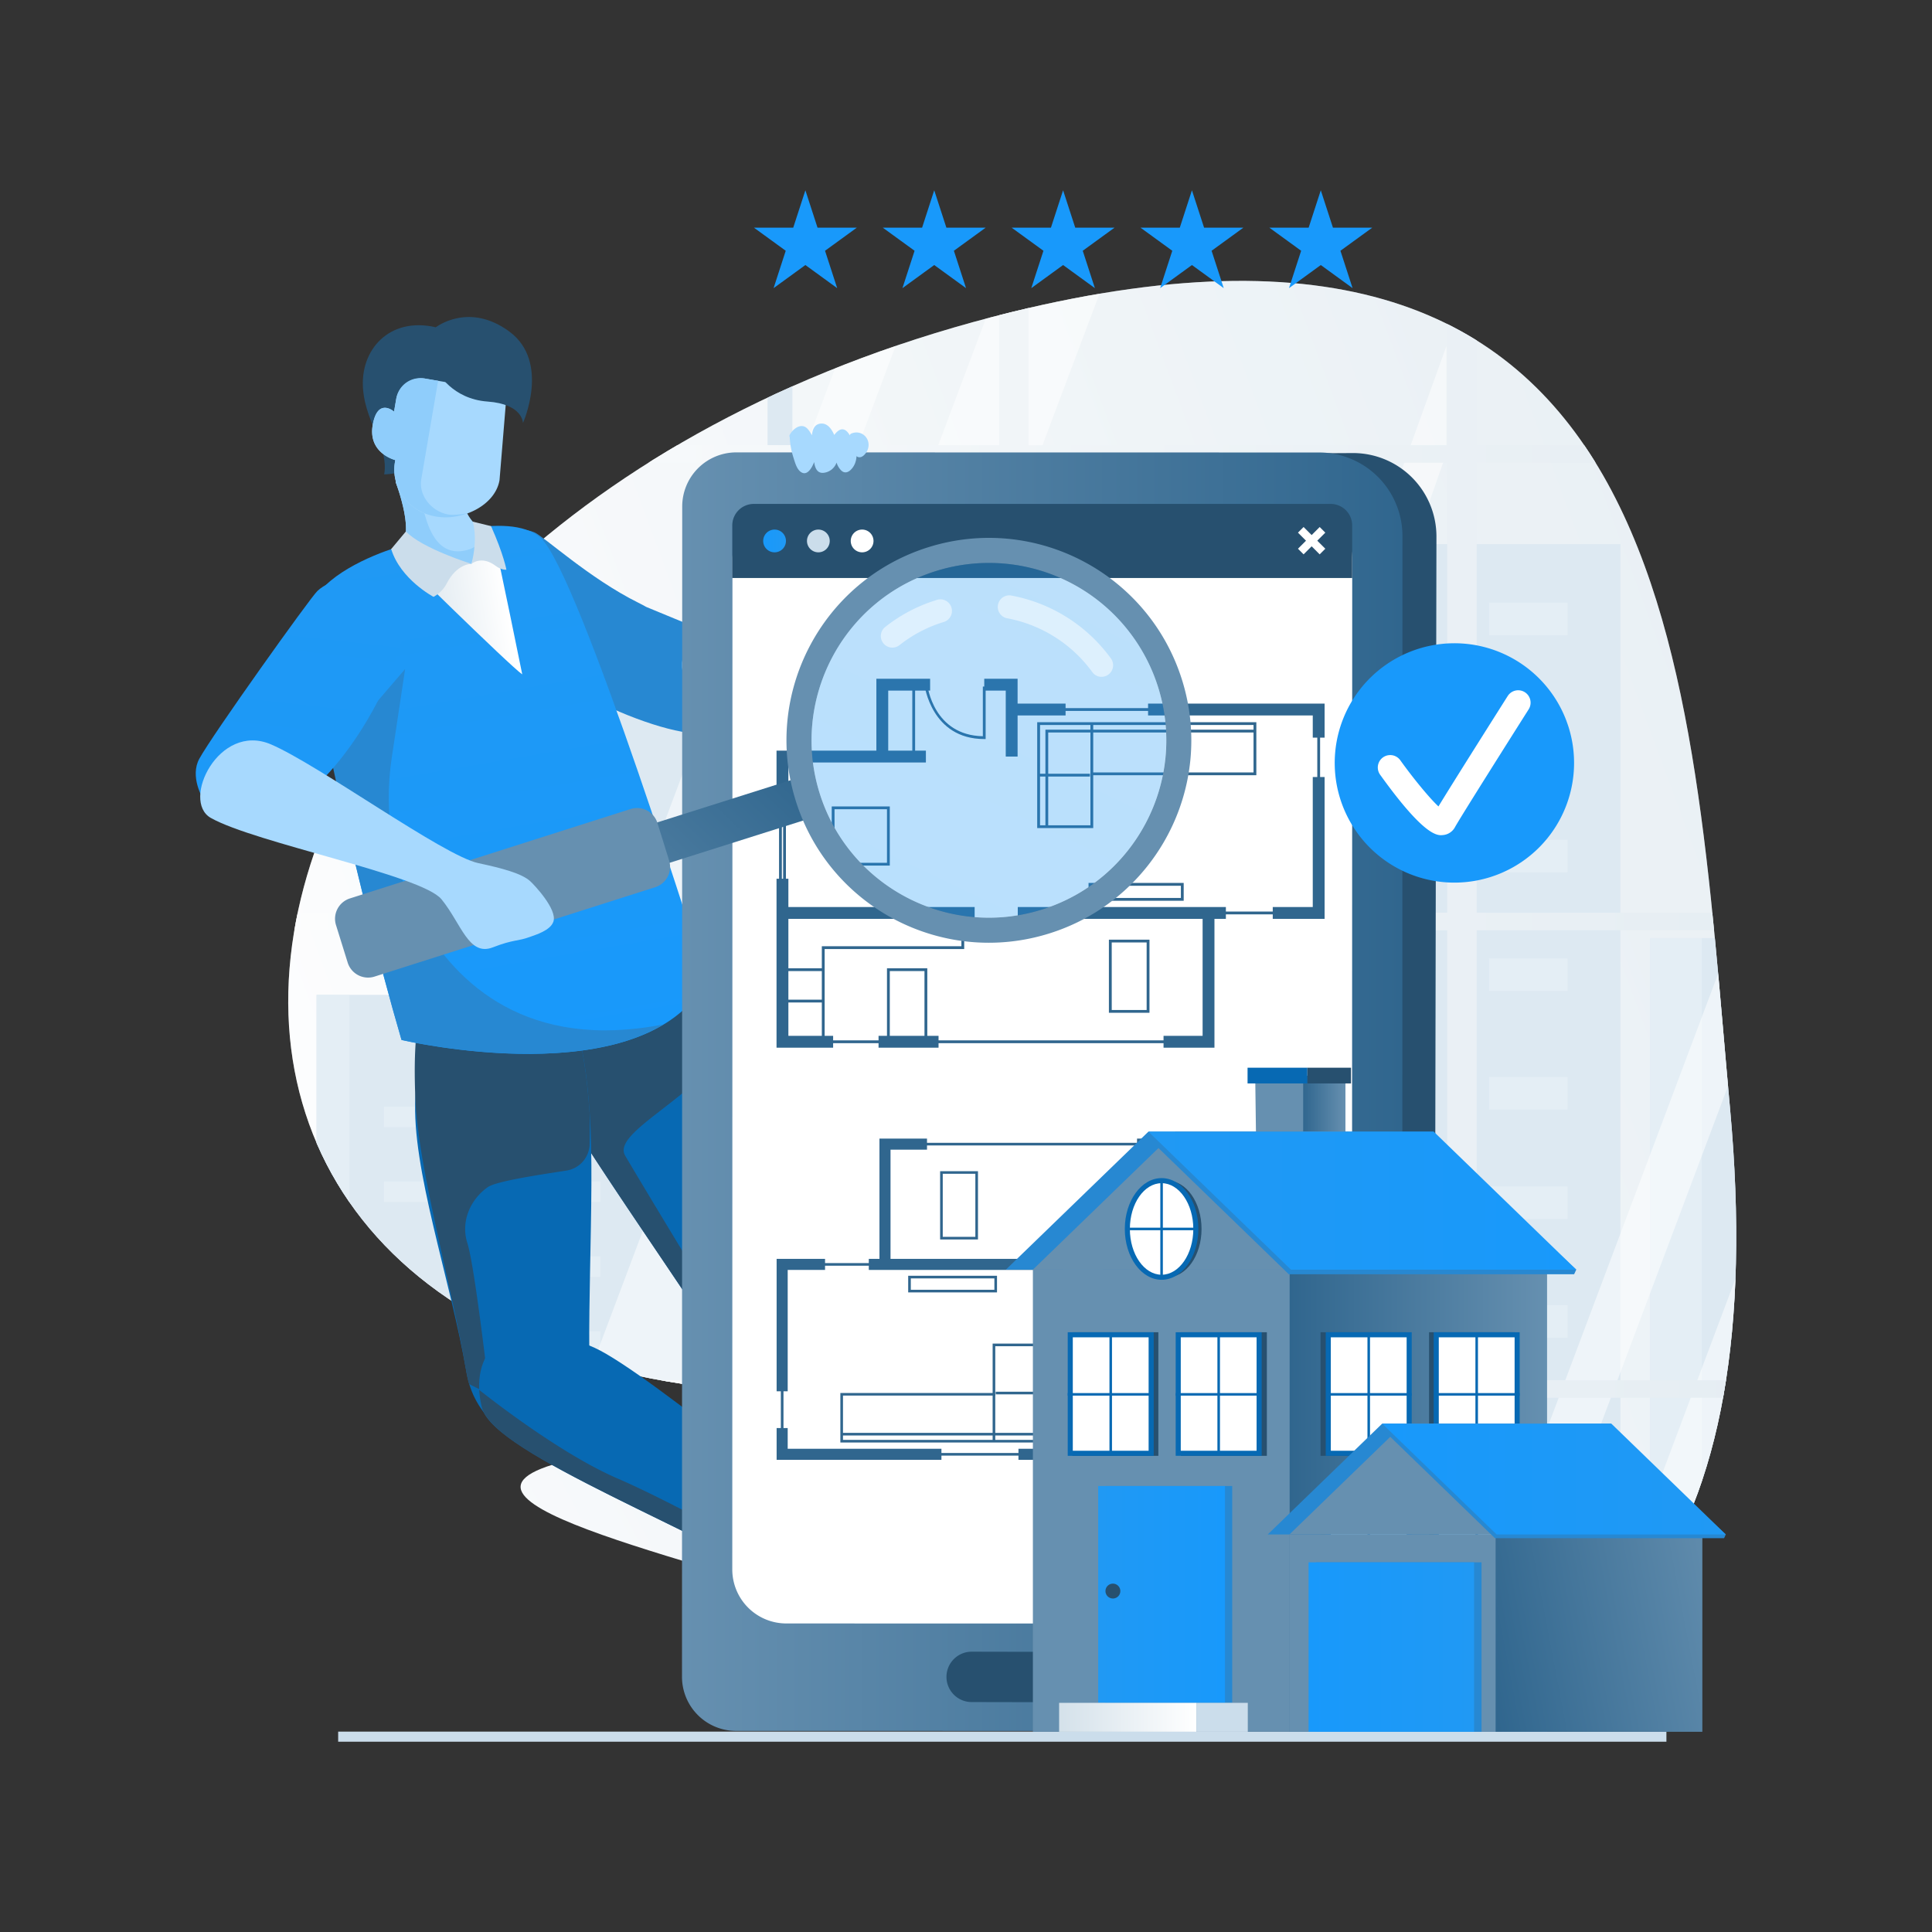 <svg xmlns="http://www.w3.org/2000/svg" xmlns:xlink="http://www.w3.org/1999/xlink" data-name="Layer 1" viewBox="0 0 2000 2000" id="0"><rect x="0" y="0" width="2000" height="2000" fill="#333333" stroke="none"/><defs><linearGradient id="a" x1="191.42" x2="2320" y1="1449.2" y2="659.87" gradientUnits="userSpaceOnUse"><stop offset="0" stop-color="#ffffff" class="stopColorffffff svgShape"></stop><stop offset="1" stop-color="#d4e1ea" class="stopColord4dbea svgShape"></stop></linearGradient><linearGradient id="d" x1="280.56" x2="2200.9" y1="1883.7" y2="861.17" xlink:href="#a"></linearGradient><linearGradient id="f" x1="106.8" x2="2970" y1="988.85" y2="988.85" xlink:href="#a"></linearGradient><linearGradient id="b" x1="525.07" x2="525.07" y1="1145.73" y2="589.99" gradientTransform="matrix(-.99 .17 .17 .99 894.25 -126.22)" gradientUnits="userSpaceOnUse"><stop offset="0" stop-color="#1899fb" class="stopColorfbad18 svgShape"></stop><stop offset="1" stop-color="#2099f4" class="stopColorf47820 svgShape"></stop></linearGradient><linearGradient id="g" x1="881.25" x2="993.12" y1="675.25" y2="675.25" gradientTransform="matrix(-.99 .17 .17 .99 1282.4 -192.56)" xlink:href="#a"></linearGradient><linearGradient id="h" x1="-640.75" x2="-287.41" y1="685.15" y2="685.15" gradientTransform="matrix(-.96 .29 .29 .96 -225.1 -25.95)" gradientUnits="userSpaceOnUse"><stop offset="0" stop-color="#0a96ff" class="stopColorffd10a svgShape"></stop><stop offset="1" stop-color="#2199f4" class="stopColorf47521 svgShape"></stop></linearGradient><linearGradient id="c" x1="495.76" x2="1241.49" y1="1130.12" y2="1130.12" gradientTransform="translate(210.27)" gradientUnits="userSpaceOnUse"><stop offset="0" stop-color="#6690b0" class="stopColor6669b0 svgShape"></stop><stop offset="1" stop-color="#30668e" class="stopColor33308e svgShape"></stop></linearGradient><linearGradient id="i" x1="579.79" x2="603.35" y1="560" y2="560" gradientTransform="translate(210.27)" xlink:href="#b"></linearGradient><linearGradient id="j" x1="-1256.92" x2="-1212.99" y1="1171.47" y2="1171.47" gradientTransform="matrix(-1 0 0 1 135.88 0)" xlink:href="#c"></linearGradient><linearGradient id="k" x1="-1132.22" x2="-1000.96" y1="1650.55" y2="1650.55" gradientTransform="matrix(-1 0 0 1 135.88 0)" xlink:href="#b"></linearGradient><linearGradient id="l" x1="-1465.64" x2="-1199.17" y1="1553.54" y2="1553.54" gradientTransform="matrix(-1 0 0 1 135.88 0)" xlink:href="#c"></linearGradient><linearGradient id="m" x1="-1495.86" x2="-1052.95" y1="1242.9" y2="1242.9" gradientTransform="matrix(-1 0 0 1 135.88 0)" xlink:href="#b"></linearGradient><linearGradient id="n" x1="-1102.69" x2="-960.5" y1="1777.76" y2="1777.76" gradientTransform="matrix(1 0 0 -1 2199.08 3555.52)" xlink:href="#a"></linearGradient><linearGradient id="o" x1="2628.07" x2="2799.4" y1="1705.03" y2="1705.03" gradientTransform="translate(-1273.43)" xlink:href="#b"></linearGradient><linearGradient id="p" x1="3085.48" x2="2809.02" y1="1660.8" y2="1713.37" gradientTransform="translate(-1273.43)" xlink:href="#c"></linearGradient><linearGradient id="q" x1="2704.27" x2="3059.97" y1="1531.12" y2="1531.12" gradientTransform="translate(-1273.43)" xlink:href="#b"></linearGradient><linearGradient id="r" x1="-105.08" x2="267.16" y1="-2284.41" y2="-2284.41" gradientTransform="scale(1 -1) rotate(46.2 -1282.813 -912.543)" xlink:href="#c"></linearGradient><linearGradient id="s" x1="-233.35" x2="133.8" y1="-2641.41" y2="-2641.41" gradientTransform="matrix(.43 -.9 -.9 -.43 -1344.22 -404.97)" xlink:href="#b"></linearGradient><linearGradient id="t" x1="197.31" x2="197.31" y1="1157.18" y2="595.41" gradientTransform="matrix(-.99 -.11 -.11 .99 590.81 -12.24)" xlink:href="#b"></linearGradient><linearGradient id="u" x1="780.48" x2="886.98" y1="247.63" y2="247.63" xlink:href="#b"></linearGradient><linearGradient id="v" x1="913.86" x2="1020.37" y1="247.63" y2="247.63" xlink:href="#b"></linearGradient><linearGradient id="w" x1="1047.25" x2="1153.76" y1="247.63" y2="247.63" xlink:href="#b"></linearGradient><linearGradient id="x" x1="1180.64" x2="1287.14" y1="247.63" y2="247.63" xlink:href="#b"></linearGradient><linearGradient id="y" x1="1314.03" x2="1420.53" y1="247.63" y2="247.63" xlink:href="#b"></linearGradient><linearGradient id="z" x1="1381.69" x2="1629.47" y1="789.77" y2="789.77" xlink:href="#b"></linearGradient><linearGradient id="B" x1="-2243.54" x2="565.63" y1="1100.24" y2="1100.24" xlink:href="#a"></linearGradient><clipPath id="e"><path fill="none" d="M306.45,953.36c-50.65,264.69,137.64,490.52,541,488.84s147.39,328.23,484.22,348.85,501.06-185.58,459.28-643.33S1741.82,153,1047.67,322.94C609.82,430.17,353.92,705.38,306.45,953.36Z"></path></clipPath><clipPath id="A"><path fill="none" d="M-568.18,877.92C-740.49,825.6-889,751.67-1057.38,546.52s-620.7-142-752.2,165.7-36.82,591.77,121,644.37,225.53,104.11,312.65,305.94c69.9,161.91,458.46,239.89,578.85,83.74,220.21-285.57,226.29-174,331.49-387S-391.19,931.64-568.18,877.92Z" data-name="SVGID"></path></clipPath></defs><rect width="1375" height="10.45" x="350.07" y="1792.57" fill="#cbddeb" class="colorcbd3eb svgShape"></rect><path fill="url(#a)" d="M306.45,953.36c-50.65,264.69,137.64,490.52,541,488.84s147.39,328.23,484.22,348.85,501.06-185.58,459.28-643.33S1741.82,153,1047.67,322.94C609.82,430.17,353.92,705.38,306.45,953.36Z"></path><path fill="url(#d)" d="M586.8,1512.22c125.05-30.4,370.87-56,449.59,60.79s.44,159.63-141.26,103.21S414.1,1554.2,586.8,1512.22Z"></path><g clip-path="url(#e)" fill="#000000" class="color000000 svgShape"><polygon fill="#cbddeb" points="701.43 702.97 701.43 646.8 794.59 646.8 794.59 378.36 820.27 378.36 820.27 646.8 920.62 646.8 920.62 702.97 974.37 702.97 974.37 1828.53 586.74 1828.53 586.74 702.97 701.43 702.97" class="colorcbd3eb svgShape"></polygon><rect width="53.75" height="1012.49" x="586.74" y="702.97" fill="#d6e5f0" transform="rotate(180 613.61 1209.215)" class="colord6dcf0 svgShape"></rect><rect width="387.63" height="857.44" x="780.56" y="971.09" fill="#cbddeb" transform="rotate(180 974.375 1399.81)" class="colorcbd3eb svgShape"></rect><rect width="53.75" height="857.44" x="780.56" y="971.09" fill="#d6e5f0" transform="rotate(180 807.43 1399.81)" class="colord6dcf0 svgShape"></rect><rect width="55.63" height="23.09" x="1058.47" y="1007.61" fill="#d6e5f0" transform="rotate(180 1086.29 1019.16)" class="colord6dcf0 svgShape"></rect><rect width="55.62" height="23.09" x="964.83" y="1007.61" fill="#d6e5f0" transform="rotate(180 992.64 1019.16)" class="colord6dcf0 svgShape"></rect><rect width="55.63" height="23.08" x="1058.47" y="1091.67" fill="#d6e5f0" transform="rotate(180 1086.29 1103.215)" class="colord6dcf0 svgShape"></rect><rect width="55.62" height="23.08" x="964.83" y="1091.67" fill="#d6e5f0" transform="rotate(180 992.64 1103.215)" class="colord6dcf0 svgShape"></rect><rect width="55.62" height="23.08" x="871.18" y="1091.67" fill="#d6e5f0" transform="rotate(180 898.99 1103.215)" class="colord6dcf0 svgShape"></rect><rect width="55.63" height="23.09" x="1058.47" y="1175.73" fill="#d6e5f0" transform="rotate(180 1086.29 1187.27)" class="colord6dcf0 svgShape"></rect><rect width="55.62" height="23.09" x="871.18" y="1175.73" fill="#d6e5f0" transform="rotate(180 898.99 1187.27)" class="colord6dcf0 svgShape"></rect><rect width="55.62" height="23.08" x="964.83" y="1217.76" fill="#d6e5f0" transform="rotate(180 992.64 1229.305)" class="colord6dcf0 svgShape"></rect><rect width="55.63" height="23.08" x="1058.47" y="1259.79" fill="#d6e5f0" transform="rotate(180 1086.29 1271.33)" class="colord6dcf0 svgShape"></rect><rect width="55.62" height="23.09" x="964.83" y="1301.82" fill="#d6e5f0" transform="rotate(180 992.64 1313.36)" class="colord6dcf0 svgShape"></rect><rect width="55.63" height="23.09" x="1058.47" y="1343.84" fill="#d6e5f0" transform="rotate(180 1086.29 1355.385)" class="colord6dcf0 svgShape"></rect><rect width="55.62" height="23.09" x="871.18" y="1343.84" fill="#d6e5f0" transform="rotate(180 898.99 1355.385)" class="colord6dcf0 svgShape"></rect><rect width="55.63" height="23.09" x="1058.47" y="1421.52" fill="#d6e5f0" transform="rotate(180 1086.29 1433.06)" class="colord6dcf0 svgShape"></rect><rect width="55.62" height="23.09" x="964.83" y="1421.52" fill="#d6e5f0" transform="rotate(180 992.64 1433.06)" class="colord6dcf0 svgShape"></rect><rect width="55.63" height="23.08" x="1058.47" y="1505.58" fill="#d6e5f0" transform="rotate(180 1086.29 1517.12)" class="colord6dcf0 svgShape"></rect><rect width="55.62" height="23.08" x="964.83" y="1505.58" fill="#d6e5f0" transform="rotate(180 992.64 1517.12)" class="colord6dcf0 svgShape"></rect><rect width="55.62" height="23.08" x="871.18" y="1505.58" fill="#d6e5f0" transform="rotate(180 898.99 1517.12)" class="colord6dcf0 svgShape"></rect><rect width="55.63" height="23.09" x="1058.47" y="1589.63" fill="#d6e5f0" transform="rotate(180 1086.29 1601.175)" class="colord6dcf0 svgShape"></rect><rect width="55.62" height="23.09" x="871.18" y="1589.63" fill="#d6e5f0" transform="rotate(180 898.99 1601.175)" class="colord6dcf0 svgShape"></rect><rect width="55.62" height="23.09" x="964.83" y="1631.66" fill="#d6e5f0" transform="rotate(180 992.64 1643.205)" class="colord6dcf0 svgShape"></rect><rect width="55.62" height="23.09" x="871.18" y="1631.66" fill="#d6e5f0" transform="rotate(180 898.99 1643.205)" class="colord6dcf0 svgShape"></rect><rect width="55.63" height="23.09" x="1058.47" y="1673.69" fill="#d6e5f0" transform="rotate(180 1086.29 1685.23)" class="colord6dcf0 svgShape"></rect><rect width="55.62" height="23.08" x="964.83" y="1715.72" fill="#d6e5f0" transform="rotate(180 992.64 1727.26)" class="colord6dcf0 svgShape"></rect><rect width="55.63" height="23.09" x="1058.47" y="1757.75" fill="#d6e5f0" transform="rotate(180 1086.29 1769.29)" class="colord6dcf0 svgShape"></rect><rect width="55.62" height="23.09" x="871.18" y="1757.75" fill="#d6e5f0" transform="rotate(180 898.99 1769.29)" class="colord6dcf0 svgShape"></rect><rect width="387.63" height="857.44" x="1708.04" y="971.09" fill="#cbddeb" transform="rotate(180 1901.855 1399.81)" class="colorcbd3eb svgShape"></rect><rect width="53.75" height="857.44" x="1708.04" y="971.09" fill="#d6e5f0" transform="rotate(180 1734.915 1399.81)" class="colord6dcf0 svgShape"></rect><rect width="520.09" height="1265.28" x="1157.4" y="563.25" fill="#cbddeb" transform="rotate(180 1417.44 1195.89)" class="colorcbd3eb svgShape"></rect><rect width="53.75" height="1265.28" x="1157.4" y="563.25" fill="#d6e5f0" transform="rotate(180 1184.27 1195.89)" class="colord6dcf0 svgShape"></rect><rect width="81.23" height="33.71" x="1541.48" y="623.85" fill="#d6e5f0" transform="rotate(180 1582.09 640.705)" class="colord6dcf0 svgShape"></rect><rect width="81.23" height="33.71" x="1404.72" y="623.85" fill="#d6e5f0" transform="rotate(180 1445.335 640.705)" class="colord6dcf0 svgShape"></rect><rect width="81.23" height="33.71" x="1541.48" y="746.6" fill="#d6e5f0" transform="rotate(180 1582.09 763.45)" class="colord6dcf0 svgShape"></rect><rect width="81.23" height="33.71" x="1404.72" y="746.6" fill="#d6e5f0" transform="rotate(180 1445.335 763.45)" class="colord6dcf0 svgShape"></rect><rect width="81.23" height="33.71" x="1267.97" y="746.6" fill="#d6e5f0" transform="rotate(180 1308.58 763.45)" class="colord6dcf0 svgShape"></rect><rect width="81.23" height="33.71" x="1541.48" y="869.35" fill="#d6e5f0" transform="rotate(180 1582.09 886.2)" class="colord6dcf0 svgShape"></rect><rect width="81.23" height="33.71" x="1267.97" y="869.35" fill="#d6e5f0" transform="rotate(180 1308.58 886.2)" class="colord6dcf0 svgShape"></rect><rect width="81.23" height="33.72" x="1404.72" y="930.71" fill="#d6e5f0" transform="rotate(180 1445.335 947.57)" class="colord6dcf0 svgShape"></rect><rect width="81.23" height="33.72" x="1541.48" y="992.09" fill="#d6e5f0" transform="rotate(180 1582.09 1008.945)" class="colord6dcf0 svgShape"></rect><rect width="81.23" height="33.71" x="1404.72" y="1053.46" fill="#d6e5f0" transform="rotate(180 1445.335 1070.315)" class="colord6dcf0 svgShape"></rect><rect width="81.23" height="33.71" x="1541.48" y="1114.84" fill="#d6e5f0" transform="rotate(180 1582.09 1131.69)" class="colord6dcf0 svgShape"></rect><rect width="81.23" height="33.71" x="1267.97" y="1114.84" fill="#d6e5f0" transform="rotate(180 1308.58 1131.69)" class="colord6dcf0 svgShape"></rect><rect width="81.23" height="33.71" x="1541.48" y="1228.27" fill="#d6e5f0" transform="rotate(180 1582.09 1245.125)" class="colord6dcf0 svgShape"></rect><rect width="81.23" height="33.71" x="1404.72" y="1228.27" fill="#d6e5f0" transform="rotate(180 1445.335 1245.125)" class="colord6dcf0 svgShape"></rect><rect width="81.23" height="33.71" x="1541.48" y="1351.02" fill="#d6e5f0" transform="rotate(180 1582.09 1367.875)" class="colord6dcf0 svgShape"></rect><rect width="81.23" height="33.71" x="1404.72" y="1351.02" fill="#d6e5f0" transform="rotate(180 1445.335 1367.875)" class="colord6dcf0 svgShape"></rect><rect width="81.23" height="33.71" x="1267.97" y="1351.02" fill="#d6e5f0" transform="rotate(180 1308.58 1367.875)" class="colord6dcf0 svgShape"></rect><rect width="81.23" height="33.71" x="1541.48" y="1473.76" fill="#d6e5f0" transform="rotate(180 1582.09 1490.615)" class="colord6dcf0 svgShape"></rect><rect width="81.23" height="33.71" x="1267.97" y="1473.76" fill="#d6e5f0" transform="rotate(180 1308.58 1490.615)" class="colord6dcf0 svgShape"></rect><rect width="81.23" height="33.71" x="1404.72" y="1535.13" fill="#d6e5f0" transform="rotate(180 1445.335 1551.99)" class="colord6dcf0 svgShape"></rect><rect width="81.23" height="33.71" x="1267.97" y="1535.13" fill="#d6e5f0" transform="rotate(180 1308.58 1551.99)" class="colord6dcf0 svgShape"></rect><rect width="81.23" height="33.71" x="1541.48" y="1596.51" fill="#d6e5f0" transform="rotate(180 1582.09 1613.365)" class="colord6dcf0 svgShape"></rect><rect width="81.23" height="33.71" x="1404.72" y="1657.88" fill="#d6e5f0" transform="rotate(180 1445.335 1674.74)" class="colord6dcf0 svgShape"></rect><rect width="81.23" height="33.71" x="1541.48" y="1719.26" fill="#d6e5f0" transform="rotate(180 1582.09 1736.115)" class="colord6dcf0 svgShape"></rect><rect width="81.23" height="33.71" x="1267.97" y="1719.26" fill="#d6e5f0" transform="rotate(180 1308.58 1736.115)" class="colord6dcf0 svgShape"></rect><rect width="509.75" height="1170.97" x="1975.09" y="657.56" fill="#cbddeb" transform="rotate(180 2229.97 1243.045)" class="colorcbd3eb svgShape"></rect><rect width="52.68" height="1170.97" x="1975.09" y="657.56" fill="#d6e5f0" transform="rotate(180 2001.435 1243.045)" class="colord6dcf0 svgShape"></rect><rect width="328.3" height="798.69" x="327.72" y="1029.85" fill="#cbddeb" transform="rotate(180 491.875 1429.19)" class="colorcbd3eb svgShape"></rect><rect width="33.93" height="798.69" x="327.72" y="1029.85" fill="#d6e5f0" transform="rotate(180 344.69 1429.19)" class="colord6dcf0 svgShape"></rect><rect width="51.27" height="21.28" x="570.17" y="1068.1" fill="#d6e5f0" transform="rotate(180 595.81 1078.74)" class="colord6dcf0 svgShape"></rect><rect width="51.27" height="21.28" x="483.85" y="1068.1" fill="#d6e5f0" transform="rotate(180 509.485 1078.74)" class="colord6dcf0 svgShape"></rect><rect width="51.27" height="21.28" x="570.17" y="1145.58" fill="#d6e5f0" transform="rotate(180 595.81 1156.22)" class="colord6dcf0 svgShape"></rect><rect width="51.27" height="21.28" x="483.85" y="1145.58" fill="#d6e5f0" transform="rotate(180 509.485 1156.22)" class="colord6dcf0 svgShape"></rect><rect width="51.27" height="21.28" x="397.52" y="1145.58" fill="#d6e5f0" transform="rotate(180 423.155 1156.22)" class="colord6dcf0 svgShape"></rect><rect width="51.27" height="21.28" x="570.17" y="1223.07" fill="#d6e5f0" transform="rotate(180 595.81 1233.705)" class="colord6dcf0 svgShape"></rect><rect width="51.27" height="21.28" x="397.52" y="1223.07" fill="#d6e5f0" transform="rotate(180 423.155 1233.705)" class="colord6dcf0 svgShape"></rect><rect width="51.27" height="21.28" x="483.85" y="1261.81" fill="#d6e5f0" transform="rotate(180 509.485 1272.445)" class="colord6dcf0 svgShape"></rect><rect width="51.27" height="21.28" x="570.17" y="1300.54" fill="#d6e5f0" transform="rotate(180 595.81 1311.185)" class="colord6dcf0 svgShape"></rect><rect width="51.27" height="21.28" x="483.85" y="1339.28" fill="#d6e5f0" transform="rotate(180 509.485 1349.925)" class="colord6dcf0 svgShape"></rect><rect width="51.27" height="21.28" x="570.17" y="1378.02" fill="#d6e5f0" transform="rotate(180 595.81 1388.665)" class="colord6dcf0 svgShape"></rect><rect width="51.27" height="21.28" x="397.52" y="1378.02" fill="#d6e5f0" transform="rotate(180 423.155 1388.665)" class="colord6dcf0 svgShape"></rect><rect width="51.27" height="21.28" x="570.17" y="1449.63" fill="#d6e5f0" transform="rotate(180 595.81 1460.265)" class="colord6dcf0 svgShape"></rect><rect width="51.27" height="21.28" x="483.85" y="1449.63" fill="#d6e5f0" transform="rotate(180 509.485 1460.265)" class="colord6dcf0 svgShape"></rect><rect width="51.27" height="21.28" x="570.17" y="1527.1" fill="#d6e5f0" transform="rotate(180 595.81 1537.745)" class="colord6dcf0 svgShape"></rect><rect width="51.27" height="21.28" x="483.85" y="1527.1" fill="#d6e5f0" transform="rotate(180 509.485 1537.745)" class="colord6dcf0 svgShape"></rect><rect width="51.27" height="21.28" x="397.52" y="1527.1" fill="#d6e5f0" transform="rotate(180 423.155 1537.745)" class="colord6dcf0 svgShape"></rect><rect width="51.27" height="21.28" x="570.17" y="1604.59" fill="#d6e5f0" transform="rotate(180 595.81 1615.23)" class="colord6dcf0 svgShape"></rect><rect width="51.27" height="21.28" x="397.52" y="1604.59" fill="#d6e5f0" transform="rotate(180 423.155 1615.23)" class="colord6dcf0 svgShape"></rect><rect width="51.27" height="21.28" x="483.85" y="1643.33" fill="#d6e5f0" transform="rotate(180 509.485 1653.97)" class="colord6dcf0 svgShape"></rect><rect width="51.27" height="21.28" x="397.52" y="1643.33" fill="#d6e5f0" transform="rotate(180 423.155 1653.97)" class="colord6dcf0 svgShape"></rect><rect width="51.27" height="21.28" x="570.17" y="1682.07" fill="#d6e5f0" transform="rotate(180 595.81 1692.715)" class="colord6dcf0 svgShape"></rect><rect width="51.27" height="21.28" x="483.85" y="1720.81" fill="#d6e5f0" transform="rotate(180 509.485 1731.45)" class="colord6dcf0 svgShape"></rect><rect width="51.27" height="21.28" x="570.17" y="1759.55" fill="#d6e5f0" transform="rotate(180 595.81 1770.195)" class="colord6dcf0 svgShape"></rect><rect width="51.27" height="21.28" x="397.52" y="1759.55" fill="#d6e5f0" transform="rotate(180 423.155 1770.195)" class="colord6dcf0 svgShape"></rect><rect width="1391.32" height="1586.35" x="-345.48" y="175.03" fill="#ffffff" opacity=".35" class="colorffffff svgShape"></rect><polygon fill="#ffffff" points="601.01 1732.73 493.02 1732.73 1071.89 193.18 1179.87 193.18 601.01 1732.73" opacity=".5" class="colorffffff svgShape"></polygon><polygon fill="#ffffff" points="410.35 1732.73 356.35 1732.73 935.21 193.18 989.2 193.18 410.35 1732.73" opacity=".5" class="colorffffff svgShape"></polygon><polygon fill="#ffffff" points="1055.02 1732.73 1001.03 1732.73 1497.31 358.47 1497.31 469.19 1055.02 1732.73" opacity=".5" class="colorffffff svgShape"></polygon><rect width="1391.31" height="1586.35" x="1060.78" y="176.68" fill="#ffffff" opacity=".35" class="colorffffff svgShape"></rect><polygon fill="#ffffff" points="1750.76 1732.73 1642.77 1732.73 2221.63 193.18 2329.61 193.18 1750.76 1732.73" opacity=".5" class="colorffffff svgShape"></polygon><polygon fill="#ffffff" points="1560.09 1732.73 1506.09 1732.73 2084.95 193.18 2138.94 193.18 1560.09 1732.73" opacity=".5" class="colorffffff svgShape"></polygon><path fill="url(#f)" d="M2970,479V460.82h-50V174.68H106.8V211h30.3V223.8h897.25v237H106.8V479h927.55V944.82H106.8V963h927.55v465.85H106.8V1447h927.55v303.55h-897V1761H106.8v42H2920v-3.38h0V1447h50v-18.16h-50V963h50V944.82h-50V479ZM1528.69,963H1962v465.85H1528.69Zm0-18.15V479H1962V944.82Zm0-484v-237H1962v237Zm0,986.16H1962v303.55H1528.84V1761h-.15Zm463.77,303.55V1447H2425.8v303.55Zm0-321.71V963H2425.8v465.85Zm0-484V479H2425.8V944.82Zm0-484v-237H2425.8v237Zm463.78-237h433.34v237H2456.24Zm-1391.45,0h433.34v237H1064.79Zm0,255.17h433.34V944.82H1064.79Zm0,484h433.34v465.85H1064.79Zm0,484h433.34v314H1498v-10.49H1064.79Zm1824.79,314h-.17v-10.49H2456.24V1447h433.34Zm0-332.2H2456.24V963h433.34Zm0-484H2456.24V479h433.34Z"></path></g><path fill="#0769b3" d="M705.08,983.13c-34.68-49.86-82.42-73-97.23-77.71C583.56,897.63,534.12,920,531.17,970s0,78.35,36.88,151,205.44,302.9,229,359.07,137.82,1.45,98.1-76.49S745.19,1040.8,705.08,983.13Z" class="color413c97 svgShape"></path><path fill="#27506f" d="M544.37,1068.76c-14.37-38-15.32-62.76-13.2-98.75,1.65-27.94,17.78-47.23,35.94-57.48q1.73-1,3.48-1.86c1-.5,2.07-1,3.1-1.44a68.85,68.85,0,0,1,9.29-3.29,56,56,0,0,1,11.92-2,44,44,0,0,1,5.52,0c.89.07,1.75.17,2.6.3a28.87,28.87,0,0,1,4.83,1.11c.95.3,2,.68,3.23,1.13.65.25,1.33.51,2,.8l.73.3c.53.22,1.08.45,1.64.7.28.11.58.25.87.38l1.81.8.84.39c1.81.84,3.75,1.78,5.79,2.83l.91.47c.75.39,1.51.79,2.28,1.21l1.08.58c.79.42,1.59.88,2.41,1.33l1,.56c2.29,1.3,4.68,2.73,7.13,4.26.34.2.68.42,1,.64.9.57,1.82,1.15,2.74,1.75l1.22.81c.92.6,1.85,1.23,2.79,1.87l1.12.76q3.9,2.7,7.94,5.75l1.14.88c1,.75,1.95,1.51,2.93,2.28l1.36,1.08c1,.78,1.94,1.58,2.91,2.39l1.24,1c1.36,1.16,2.74,2.33,4.11,3.55h0c1.37,1.21,2.74,2.47,4.13,3.75l1.22,1.15,2.93,2.82,1.4,1.39c1,1,1.93,1.94,2.89,2.93L684,957.3q2,2.13,4,4.34s0,0,0,0q2,2.24,4,4.56c.42.49.83,1,1.24,1.48.92,1.1,1.84,2.21,2.75,3.35l1.38,1.72q1.35,1.73,2.68,3.49l1.23,1.62c1.26,1.69,2.51,3.42,3.73,5.19l0,0,0,.07c.66,1,1.35,2,2.06,3.09l.73,1.15c.51.78,1,1.58,1.52,2.42.3.47.59,1,.88,1.44.5.82,1,1.65,1.51,2.52l.92,1.59c.53.91,1.07,1.86,1.61,2.82.3.53.6,1,.9,1.6.63,1.12,1.26,2.28,1.91,3.47.23.41.46.82.68,1.25q2.71,5,5.62,10.67l.59,1.16q1.17,2.29,2.36,4.66l.78,1.55c.76,1.54,1.54,3.09,2.32,4.68l.77,1.56c.82,1.68,1.66,3.39,2.5,5.13.22.44.42.87.63,1.31q1.56,3.21,3.14,6.54a.16.16,0,0,1,0,.07c3.4,7.13,6.91,14.68,10.54,22.56.08.19.17.37.25.56l3.4,7.44.26.57q1.79,3.95,3.61,8l0,0c-34.92,56.08-120.75,91-107.49,115.09,6,10.89,143.34,239,151.54,246.73.91.86,8.32,38.64.44,41.57a40.36,40.36,0,0,1-2.16-4.37c-23.14-55.27-186.73-279.08-227.08-355.44l-.08-.16c-.63-1.19-1.23-2.35-1.8-3.47-5.76-11.35-10.68-21.6-14.89-31C549.79,1082.39,546.88,1075.37,544.37,1068.76Z" class="color2a276f svgShape"></path><path fill="#0769b3" d="M430,1135.78c3.5-64,31-115.54,40.72-129.56,16-23,67.45-39.12,94.75-.86s39,63.09,45,146.92-5.91,245.3,2.83,306.71-115,51-130.33-38C466,1322.61,425.89,1209.83,430,1135.78Z" class="color413c97 svgShape"></path><path fill="#27506f" d="M586.37,1211.78c-28.35,4.37-72.63,11-81.37,17.12-18.24,12.78-28.22,35.83-21.23,57.76,8.06,25.35,22.48,154.73,22.92,155.82a187.57,187.57,0,0,1-21-9.72,98.53,98.53,0,0,1-2.78-11.76c-16.89-98.39-50.12-211.11-53-285.22-5.09-132,26.05-105.77,37.55-124.65,1.19-2,2.26-3.6,3.17-4.91,16-23,67.45-39.12,94.75-.86s39,63.09,45,146.92c.29,4.08.2,18.42.05,31.7A28.44,28.44,0,0,1,586.37,1211.78Z" class="color2a276f svgShape"></path><path fill="#2788d2" d="M780.52,679.1c-22.77-15.37-45-23.11-111.55-50.81-2.63-1.49-5.32-2.94-8.13-4.33-50.6-25.06-98.17-69-107.71-72.92-35.91-14.78-108.42,24-55.6,89.17,48.06,59.3,185.09,126.29,239.21,119,20.3-2.74,48.52-33.16,49.51-51C783.4,707.37,787.14,683.56,780.52,679.1Z" class="colord25927 svgShape"></path><path fill="#a7d9fe" d="M859.23,513c23.14-17.86,32.07-27.42,24-50.21-7-19.8-51.32-6.93-56.68,15.13-7.81,32.18-95.94,146.31-116,190-22,47.88,43.68,103.59,60.28,76.06C795.29,703.19,836.09,530.82,859.23,513Z" class="colorfed2a7 svgShape"></path><path fill="#27506f" d="M457.35,449.77c-6.94,40.6-59.63,41.33-59.63,41.33C402.86,461,375.3,434.51,375.6,396c.3-39.93,34.25-71.86,85-54.47C491.83,352.17,464.29,409.18,457.35,449.77Z" class="color2a276f svgShape"></path><path fill="url(#b)" d="M410.64,566.65c-27.64,8.48-77.06,30.08-87.82,59.67s44.49,285.15,92.84,450.27c0,0,250.89,58.89,315.78-61.53,0,0-132.08-424-172.09-458.58C526,527.64,438.29,558.17,410.64,566.65Z"></path><path fill="url(#g)" d="M405,568.39S527.2,688.84,540.63,698.12c0,0-23.77-117.25-31.93-152.23Z"></path><path fill="url(#h)" d="M413.15,507.16c-2-5-3.59-8.23-3.59-8.23s48.43-54.28,63.63-10.18Z"></path><path fill="#a7d9fe" d="M488.06,583.71l11.49-35.33S480,539.52,477,508.11c-7.21-76.72-67.46-9.17-67.46-9.17s23.45,60.84,1.09,67.71Z" class="colorfed2a7 svgShape"></path><path fill="#8fcdfb" d="M485.11,568.91c-38.41,11.79-44.86-37.74-48.33-46.64-3.28-8.39-27.23-23.33-27.23-23.33s23.45,60.84,1.09,67.71l77.42,17.06,6.8-20.89A20.88,20.88,0,0,1,485.11,568.91Z" class="colorfbbb8f svgShape"></path><path fill="#2788d2" d="M342.14,782.58l77.24-90-13.85,91.81c-8.69,57.62.75,117,29.42,167.71,38,67.24,111.82,135.78,252.1,108.33-95.29,57.42-271.39,16.11-271.39,16.11C392.47,997.43,360.46,868.45,342.14,782.58Z" class="colord25927 svgShape"></path><path fill="#a7d9fe" d="M524.57,406.36,517.11,497c-4.5,26.33-38.45,42.49-66.2,37.74h0c-27.74-4.74-46.59-29.93-42.09-56.26l.38-2.17s-28.4-6.94-23.4-36.16,22.12-14,22.12-14l2.13-12.49A26.45,26.45,0,0,1,440.58,392Z" class="colorfed2a7 svgShape"></path><path fill="#8fcdfb" d="M407.92,426.09l2.33-13.65a25.26,25.26,0,0,1,29.16-20.65l14.18,2.43c-.06.28-.14.55-.19.84l-17.28,101c-3,17.66,11.71,34.34,29,36.68,5.35.72,16.68-.63,21.38-2.34-14,5.56-25.42,6-35.55,4.26-27.74-4.74-46.59-29.93-42.09-56.26l.38-2.17s-28.4-6.94-23.4-36.16S407.92,426.09,407.92,426.09Z" class="colorfbbb8f svgShape"></path><path fill="#cbddeb" d="M489.36 540c5.65 19.88-1.3 43.68-1.3 43.68s10.35-9 25 2.07c6.21 4.7 11.17 4 11.17 4s-2.93-16.19-15.93-45.12zM420.21 550.1c16.1 17.47 67.85 33.61 67.85 33.61S473 583.1 462.21 604.4c-4.56 9-13.4 13.47-13.4 13.47s-34.21-18-43.85-49.48z" class="colorcbd3eb svgShape"></path><path fill="#27506f" d="M453.25,385.13s14.6,27.9,51.43,30.55,36.68,22.23,36.68,22.23,28.36-63.1-13.83-94.49-76.39-4.61-76.39-4.61Z" class="color2a276f svgShape"></path><path fill="#a7d9fe" d="M974.54 504.39c-34.2 3.85-52-23.39-79.15-8.72s-40.42 15.56-36.6 37.2 22.76 17.72 61.52 13.35C958.14 542 1025.3 498.65 974.54 504.39zM867.72 1690.47c2.89-30.94-35-56-57.92-69.74l31.85-32.58s34.35 34.27 65.33 41 24.48 13.95 24.48 13.95l-54.62 119.78S864.83 1721.41 867.72 1690.47z" class="colorfed2a7 svgShape"></path><path fill="#27506f" d="M879.14,1766.76l55.36-121.41s3.48-3.82-4.83-9.73c-4.33-3.1-3.93-3.63-16.91-7.65-2.48-.75-5-1.63-7.52-2.62-4.19,12-20.69,25.31-20.69,25.31-15.76-1.17-29.9,13.67-25,21.33,9.05,12.89,5,29.34,3.74,41.47-2.74,26.57,3.65,36.23,10,45.81A49.35,49.35,0,0,0,879.14,1766.76Z" class="color2a276f svgShape"></path><path fill="#27506f" d="M879.14,1766.76l55.36-121.41s3.48-3.82-4.83-9.73l-56.38,123.65A49.35,49.35,0,0,0,879.14,1766.76Z" class="color2a276f svgShape"></path><path fill="#0769b3" d="M499,1457.38c12.68,48.34,226.81,126.52,356.22,206.95,0,0,27.69-36.61,28.23-66,0,0-211.38-177.32-267.69-203C516.76,1350.16,485.36,1405.53,499,1457.38Z" class="color413c97 svgShape"></path><path fill="#a7d9fe" d="M1035.44,1713.62c-31,2.16-36.67-46.42-49.86-69.71L952.24,1675s15,45.32,21,76.45,13.37,24.81,13.37,24.81L1110,1723.44S1066.44,1711.46,1035.44,1713.62Z" class="colorfed2a7 svgShape"></path><path fill="#27506f" d="M1035.44,1713.62c-9.33.9-13.53-3.76-21.77-9.54-5.46-4.22-11.1,9.44-11.4,22.28,0,0-17.68,17.59-30.58,18.86.55,2.11,1.13,4.18,1.52,6.2,6,31.13,13.37,24.81,13.37,24.81L1110,1723.44C1093.94,1702.71,1065,1710.76,1035.44,1713.62Z" class="color2a276f svgShape"></path><path fill="#27506f" d="M978.85,1770.72c4.18,8.54,7.73,5.51,7.73,5.51L1110,1723.44a25.09,25.09,0,0,0-6.17-6.17Z" class="color2a276f svgShape"></path><path fill="#0769b3" d="M884.42,1399.11c33.46,15.83,69.61,162.09,128.43,285.32,0,0-36.55,29.55-65,28.71,0,0-144.48-181.16-151-237.19C788.1,1400.79,839.56,1377.88,884.42,1399.11Z" class="color413c97 svgShape"></path><path fill="#27506f" d="M796.87 1476a122.85 122.85 0 010-31.13c1.27 3.24 113.62 164.51 162.47 267.21a52.66 52.66 0 01-7.27 1c-1.41.08-2.83.15-4.2.11 0 0-31.64-36.63-82.37-110.39C830.53 1550.92 799.61 1499.45 796.87 1476zM499 1457.38a91 91 0 01-2.89-18.53c16.81 13.3 87 67.55 143.65 91.89 63.06 27.1 206.38 106.79 223.92 121-4.74 7.68-8.46 12.6-8.46 12.6C725.77 1583.9 511.64 1505.72 499 1457.38z" class="color2a276f svgShape"></path><rect width="1209.21" height="678.42" x="479.21" y="779.93" fill="#ffffff" transform="rotate(-89.88 1083.897 1119.14)" class="colorffffff svgShape"></rect><path fill="#27506f" d="M1400.78,469l-392.25,2.25-.11,50.94,198.65.4,141.59.78a86.38,86.38,0,0,1,86.21,86.55l-1.84,985a86.38,86.38,0,0,1-86.55,86.2l-340.24.71-.21,106.94,392.22,3.68a86.37,86.37,0,0,0,86.56-86.2L1487,555.52A86.39,86.39,0,0,0,1400.78,469Z" class="color2a276f svgShape"></path><path fill="url(#c)" d="M1371.34,468.61c-1.95-.12-4-.19-6-.19l-603.11-.11a56,56,0,0,0-56,56L706,1735.89A56,56,0,0,0,762,1791.83l603.18.1c1.95,0,3.93,0,5.89-.19a86.38,86.38,0,0,0,80.54-86.21l.2-1150.68A86.45,86.45,0,0,0,1371.34,468.61Zm28.24,1156.09a56,56,0,0,1-56,56l-529.6-.1a55.94,55.94,0,0,1-55.92-56l.18-1045.84a56,56,0,0,1,55.94-56l529.64.1a56,56,0,0,1,56,56Z"></path><path fill="#27506f" d="M1149.57 1762.26l-143.79-.29a26.09 26.09 0 01-26-26.15h0a26.11 26.11 0 0126.16-26l143.79.29a26.1 26.1 0 0126 26.16h0A26.1 26.1 0 011149.57 1762.26zM1399.76 598.33H758.05V543.92a22.26 22.26 0 0122.25-22.26h597.2a22.26 22.26 0 0122.26 22.26z" class="color2a276f svgShape"></path><path fill="#ffffff" d="M880.69,560a11.78,11.78,0,1,1,11.77,11.77A11.76,11.76,0,0,1,880.69,560Z" class="colorffffff svgShape"></path><path fill="#cbddeb" d="M835.38,560a11.78,11.78,0,1,1,11.78,11.77A11.77,11.77,0,0,1,835.38,560Z" class="colorcbd3eb svgShape"></path><path fill="url(#i)" d="M790.06,560a11.78,11.78,0,1,1,11.78,11.77A11.77,11.77,0,0,1,790.06,560Z"></path><polygon fill="#ffffff" points="1343.65 551.39 1349.48 545.56 1357.81 553.89 1366.13 545.56 1371.96 551.39 1363.64 559.72 1371.96 568.04 1366.13 573.87 1357.81 565.54 1349.48 573.87 1343.65 568.04 1351.97 559.72 1343.65 551.39" class="colorffffff svgShape"></polygon><rect width="71.74" height="2.91" x="855.44" y="1076.98" fill="#30668e" class="color33308e svgShape"></rect><rect width="115" height="2.91" x="1091.92" y="733.04" fill="#30668e" class="color33308e svgShape"></rect><rect width="2.91" height="69.87" x="1363.65" y="749.05" fill="#30668e" class="color33308e svgShape"></rect><rect width="65.02" height="2.91" x="1259.32" y="943.63" fill="#30668e" class="color33308e svgShape"></rect><rect width="271.73" height="2.91" x="947.8" y="1076.98" fill="#30668e" class="color33308e svgShape"></rect><rect width="2.91" height="93.9" x="806.47" y="817.71" fill="#30668e" class="color33308e svgShape"></rect><rect width="2.91" height="92.68" x="810.69" y="818.92" fill="#30668e" class="color33308e svgShape"></rect><rect width="2.91" height="73.39" x="944.41" y="708.78" fill="#30668e" class="color33308e svgShape"></rect><path fill="#30668e" d="M1020.34,765.06h-1.45c-54.76,0-61.79-55.55-61.86-56.11l2.89-.34c.25,2.16,6.7,52.58,57.51,53.53V710.72h2.91Z" class="color33308e svgShape"></path><polygon fill="#30668e" points="853.67 1078.43 850.76 1078.43 850.76 979.54 995.24 979.54 995.24 945.08 998.14 945.08 998.14 982.45 853.67 982.45 853.67 1078.43" class="color33308e svgShape"></polygon><path fill="#30668e" d="M1189.93 1048.43h-42V972.75h42zm-39.06-2.9H1187V975.65h-36.15zM1131.71 857.25h-58V747.6h226.85v54.91H1131.71zm-55.08-2.9h52.17V799.6h168.86V750.51h-221zM921.11 896.07H861V834.82h60.12zm-57.21-2.91h54.3V837.73H863.9z" class="color33308e svgShape"></path><polygon fill="#30668e" points="959.93 1075.61 957.02 1075.61 957.02 1005.25 921.11 1005.25 921.11 1075.61 918.2 1075.61 918.2 1002.35 959.93 1002.35 959.93 1075.61" class="color33308e svgShape"></polygon><path fill="#30668e" d="M1225.35,932.47h-98.49V914h98.49Zm-95.59-2.91h92.69V916.94h-92.69Z" class="color33308e svgShape"></path><rect width="38.82" height="2.91" x="813.39" y="1002.35" fill="#30668e" class="color33308e svgShape"></rect><rect width="38.82" height="2.91" x="813.39" y="1034.85" fill="#30668e" class="color33308e svgShape"></rect><rect width="2.91" height="52.01" x="1128.8" y="749.05" fill="#30668e" class="color33308e svgShape"></rect><rect width="53.13" height="2.91" x="1075.18" y="800.97" fill="#30668e" class="color33308e svgShape"></rect><polygon fill="#30668e" points="1085.12 855.8 1082.21 855.8 1082.21 755.36 1299.11 755.36 1299.11 758.27 1085.12 758.27 1085.12 855.8" class="color33308e svgShape"></polygon><polygon fill="#30668e" points="919.48 783.19 907.22 783.19 907.22 702.65 962.85 702.65 962.85 714.91 919.48 714.91 919.48 783.19" class="color33308e svgShape"></polygon><polygon fill="#30668e" points="1053.41 783.19 1041.15 783.19 1041.15 714.91 1018.89 714.91 1018.89 702.65 1053.41 702.65 1053.41 783.19" class="color33308e svgShape"></polygon><rect width="55.8" height="12.26" x="1047.28" y="728.37" fill="#30668e" class="color33308e svgShape"></rect><polygon fill="#30668e" points="1371.23 763.61 1358.97 763.61 1358.97 740.63 1188.48 740.63 1188.48 728.37 1371.23 728.37 1371.23 763.61" class="color33308e svgShape"></polygon><polygon fill="#30668e" points="1371.23 951.22 1317.55 951.22 1317.55 938.95 1358.97 938.95 1358.97 804.37 1371.23 804.37 1371.23 951.22" class="color33308e svgShape"></polygon><rect width="215.44" height="12.26" x="1053.59" y="938.95" fill="#30668e" class="color33308e svgShape"></rect><rect width="198.95" height="12.26" x="810" y="938.95" fill="#30668e" class="color33308e svgShape"></rect><polygon fill="#30668e" points="816.13 818.92 803.86 818.92 803.86 777.06 958.48 777.06 958.48 789.32 816.13 789.32 816.13 818.92" class="color33308e svgShape"></polygon><polygon fill="#30668e" points="862.45 1084.57 803.86 1084.57 803.86 909.66 816.13 909.66 816.13 1072.3 862.45 1072.3 862.45 1084.57" class="color33308e svgShape"></polygon><rect width="62.11" height="12.26" x="909.47" y="1072.3" fill="#30668e" class="color33308e svgShape"></rect><polygon fill="#30668e" points="1257.2 1084.57 1204.49 1084.57 1204.49 1072.3 1244.94 1072.3 1244.94 945.08 1257.2 945.08 1257.2 1084.57" class="color33308e svgShape"></polygon><rect width="66.97" height="2.72" x="1218.51" y="1183.04" fill="#30668e" class="color33308e svgShape"></rect><rect width="107.35" height="2.72" x="957.37" y="1504.13" fill="#30668e" class="color33308e svgShape"></rect><rect width="2.72" height="65.23" x="808.33" y="1426.67" fill="#30668e" class="color33308e svgShape"></rect><rect width="60.7" height="2.72" x="847.74" y="1307.54" fill="#30668e" class="color33308e svgShape"></rect><rect width="253.67" height="2.72" x="945.59" y="1183.04" fill="#30668e" class="color33308e svgShape"></rect><rect width="2.72" height="87.65" x="1328.48" y="1340.15" fill="#30668e" class="color33308e svgShape"></rect><rect width="2.72" height="86.52" x="1324.54" y="1340.15" fill="#30668e" class="color33308e svgShape"></rect><rect width="2.72" height="68.51" x="1199.71" y="1460.98" fill="#30668e" class="color33308e svgShape"></rect><path fill="#30668e" d="M1187.94,1529.65c-.24-2-6.25-49.08-53.69-50v48h-2.72V1477h1.36c51.13,0,57.69,51.86,57.75,52.39Z" class="color33308e svgShape"></path><polygon fill="#30668e" points="1154.98 1308.9 1152.26 1308.9 1152.26 1274.02 1287.13 1274.02 1287.13 1184.4 1289.85 1184.4 1289.85 1276.73 1154.98 1276.73 1154.98 1308.9" class="color33308e svgShape"></polygon><path fill="#30668e" d="M1012.4 1283.07H973.21v-70.66h39.19zm-36.47-2.71h33.75v-65.24H975.93zM1081.71 1493.26H869.94V1442h157.63v-51.11h54.14zm-209.05-2.72H1079V1393.6h-48.7v51.11H872.66zM1280.3 1411.83h-56.13v-57.19h56.13zm-53.41-2.72h50.69v-51.75h-50.69z" class="color33308e svgShape"></path><polygon fill="#30668e" points="1226.89 1255.44 1187.93 1255.44 1187.93 1187.04 1190.65 1187.04 1190.65 1252.72 1224.17 1252.72 1224.17 1187.04 1226.89 1187.04 1226.89 1255.44" class="color33308e svgShape"></polygon><path fill="#30668e" d="M1032.1,1337.89H940.15v-17.22h91.95Zm-89.23-2.72h86.52v-11.78H942.87Z" class="color33308e svgShape"></path><rect width="36.24" height="2.72" x="1288.49" y="1252.72" fill="#30668e" class="color33308e svgShape"></rect><rect width="36.24" height="2.72" x="1288.49" y="1222.37" fill="#30668e" class="color33308e svgShape"></rect><rect width="2.72" height="48.55" x="1027.57" y="1443.35" fill="#30668e" class="color33308e svgShape"></rect><rect width="49.6" height="2.72" x="1030.75" y="1440.71" fill="#30668e" class="color33308e svgShape"></rect><polygon fill="#30668e" points="1073.78 1486.01 871.3 1486.01 871.3 1483.3 1071.06 1483.3 1071.06 1392.24 1073.78 1392.24 1073.78 1486.01" class="color33308e svgShape"></polygon><polygon fill="#30668e" points="1237.15 1535.22 1185.21 1535.22 1185.21 1523.77 1225.69 1523.77 1225.69 1460.03 1237.15 1460.03 1237.15 1535.22" class="color33308e svgShape"></polygon><polygon fill="#30668e" points="1132.89 1535.22 1100.67 1535.22 1100.67 1460.03 1112.13 1460.03 1112.13 1523.77 1132.89 1523.77 1132.89 1535.22" class="color33308e svgShape"></polygon><rect width="52.1" height="11.46" x="1054.3" y="1499.76" fill="#30668e" class="color33308e svgShape"></rect><polygon fill="#30668e" points="974.57 1511.21 803.96 1511.21 803.96 1478.31 815.42 1478.31 815.42 1499.76 974.57 1499.76 974.57 1511.21" class="color33308e svgShape"></polygon><polygon fill="#30668e" points="815.42 1440.26 803.96 1440.26 803.96 1303.17 854.08 1303.17 854.08 1314.62 815.42 1314.62 815.42 1440.26" class="color33308e svgShape"></polygon><rect width="201.13" height="11.46" x="899.38" y="1303.17" fill="#30668e" class="color33308e svgShape"></rect><rect width="185.72" height="11.46" x="1142.18" y="1303.17" fill="#30668e" class="color33308e svgShape"></rect><polygon fill="#30668e" points="1333.63 1465.76 1189.29 1465.76 1189.29 1454.3 1322.17 1454.3 1322.17 1426.67 1333.63 1426.67 1333.63 1465.76" class="color33308e svgShape"></polygon><polygon fill="#30668e" points="1333.63 1341.96 1322.17 1341.96 1322.17 1190.13 1278.94 1190.13 1278.94 1178.67 1333.63 1178.67 1333.63 1341.96" class="color33308e svgShape"></polygon><rect width="57.98" height="11.46" x="1177.06" y="1178.67" fill="#30668e" class="color33308e svgShape"></rect><polygon fill="#30668e" points="921.87 1308.9 910.41 1308.9 910.41 1178.67 959.63 1178.67 959.63 1190.13 921.87 1190.13 921.87 1308.9" class="color33308e svgShape"></polygon><polygon fill="#6690b0" points="1348.88 1229.38 1300.41 1190.46 1299.38 1113.57 1348.88 1113.57 1348.88 1229.38" class="color6669b0 svgShape"></polygon><rect width="43.93" height="115.82" x="1348.88" y="1113.56" fill="url(#j)"></rect><rect width="61.93" height="16.28" x="1291.47" y="1105.29" fill="#0769b3" class="color413c97 svgShape"></rect><rect width="45.15" height="16.28" x="1353.4" y="1105.29" fill="#27506f" class="color2a276f svgShape"></rect><polygon fill="#2788d2" points="1041.27 1314.34 1336.62 1314.34 1484.17 1171.47 1188.83 1171.47 1041.27 1314.34" class="colord25927 svgShape"></polygon><polygon fill="#6690b0" points="1069.24 1314.34 1336.62 1314.34 1395.96 1171.47 1216.8 1171.47 1069.24 1314.34" class="color6669b0 svgShape"></polygon><rect width="266.46" height="478.4" x="1069.24" y="1314.34" fill="#6690b0" class="color6669b0 svgShape"></rect><rect width="131.25" height="224.46" x="1144.33" y="1538.32" fill="#2788d2" class="colord25927 svgShape"></rect><rect width="131.26" height="224.46" x="1136.84" y="1538.32" fill="url(#k)"></rect><path fill="#27506f" d="M1243.83,1272.2c0,27.62-15.87,50-35.45,50s-35.45-22.39-35.45-50,15.87-50,35.45-50S1243.83,1244.59,1243.83,1272.2Z" class="color2a276f svgShape"></path><path fill="#ffffff" d="M1237.93,1272.2c0,27.62-15.88,50-35.45,50s-35.46-22.39-35.46-50,15.88-50,35.46-50S1237.93,1244.59,1237.93,1272.2Z" class="colorffffff svgShape"></path><path fill="#0769b3" d="M1202.48,1324.83c-21,0-38.08-23.61-38.08-52.63s17.08-52.63,38.08-52.63,38.07,23.61,38.07,52.63S1223.47,1324.83,1202.48,1324.83Zm0-100c-18.11,0-32.84,21.25-32.84,47.38s14.73,47.39,32.84,47.39,32.83-21.26,32.83-47.39S1220.58,1224.82,1202.48,1224.82Z" class="color413c97 svgShape"></path><rect width="2.63" height="100.01" x="1201.16" y="1222.2" fill="#0769b3" class="color413c97 svgShape"></rect><rect width="70.91" height="2.63" x="1167.02" y="1270.89" fill="#0769b3" class="color413c97 svgShape"></rect><rect width="266.47" height="478.4" x="1335.05" y="1314.34" fill="url(#l)"></rect><rect width="88.99" height="127.92" x="1367.03" y="1379.13" fill="#27506f" class="color2a276f svgShape"></rect><rect width="83.75" height="122.68" x="1375.03" y="1381.76" fill="#ffffff" class="colorffffff svgShape"></rect><path fill="#0769b3" d="M1456.15,1384.38v117.43h-78.49V1384.38Zm5.25-5.25h-89v127.93h89V1379.13Z" class="color413c97 svgShape"></path><rect width="2.63" height="123.76" x="1415.59" y="1381.54" fill="#0769b3" class="color413c97 svgShape"></rect><rect width="87.02" height="2.63" x="1374.38" y="1442.11" fill="#0769b3" class="color413c97 svgShape"></rect><rect width="88.99" height="127.92" x="1479.36" y="1379.13" fill="#27506f" class="color2a276f svgShape"></rect><rect width="83.75" height="122.68" x="1486.79" y="1381.76" fill="#ffffff" class="colorffffff svgShape"></rect><path fill="#0769b3" d="M1567.92,1384.38v117.43h-78.5V1384.38Zm5.24-5.25h-89v127.93h89V1379.13Z" class="color413c97 svgShape"></path><rect width="2.63" height="123.76" x="1527.35" y="1381.54" fill="#0769b3" class="color413c97 svgShape"></rect><rect width="87.02" height="2.63" x="1486.14" y="1442.11" fill="#0769b3" class="color413c97 svgShape"></rect><rect width="88.99" height="127.92" x="1222.45" y="1379.13" fill="#27506f" transform="rotate(180 1266.95 1443.095)" class="color2a276f svgShape"></rect><rect width="83.75" height="122.68" x="1219.7" y="1381.76" fill="#ffffff" class="colorffffff svgShape"></rect><path fill="#0769b3" d="M1300.82,1384.38v117.43h-78.49V1384.38Zm5.25-5.25h-89v127.93h89V1379.13Z" class="color413c97 svgShape"></path><rect width="2.63" height="123.76" x="1260.26" y="1381.54" fill="#0769b3" class="color413c97 svgShape"></rect><rect width="87.03" height="2.63" x="1217.08" y="1442.11" fill="#0769b3" class="color413c97 svgShape"></rect><rect width="88.99" height="127.92" x="1110.12" y="1379.13" fill="#27506f" transform="rotate(180 1154.62 1443.095)" class="color2a276f svgShape"></rect><rect width="83.75" height="122.68" x="1107.94" y="1381.76" fill="#ffffff" class="colorffffff svgShape"></rect><path fill="#0769b3" d="M1189.05,1384.38v117.43h-78.49V1384.38Zm5.26-5.25h-89v127.93h89V1379.13Z" class="color413c97 svgShape"></path><rect width="2.63" height="123.76" x="1148.5" y="1381.54" fill="#0769b3" class="color413c97 svgShape"></rect><rect width="87.02" height="2.63" x="1105.32" y="1442.11" fill="#0769b3" class="color413c97 svgShape"></rect><rect width="88.99" height="127.92" x="1367.03" y="1582.41" fill="#27506f" class="color2a276f svgShape"></rect><rect width="83.75" height="122.68" x="1375.03" y="1585.03" fill="#ffffff" class="colorffffff svgShape"></rect><path fill="#0769b3" d="M1456.15,1587.66v117.42h-78.49V1587.66Zm5.25-5.25h-89v127.92h89V1582.41Z" class="color413c97 svgShape"></path><rect width="2.63" height="123.77" x="1415.59" y="1584.81" fill="#0769b3" class="color413c97 svgShape"></rect><rect width="87.02" height="2.63" x="1374.38" y="1645.38" fill="#0769b3" class="color413c97 svgShape"></rect><rect width="88.99" height="127.92" x="1479.36" y="1582.41" fill="#27506f" class="color2a276f svgShape"></rect><rect width="83.75" height="122.68" x="1486.79" y="1585.03" fill="#ffffff" class="colorffffff svgShape"></rect><path fill="#0769b3" d="M1567.92,1587.66v117.42h-78.5V1587.66Zm5.24-5.25h-89v127.92h89V1582.41Z" class="color413c97 svgShape"></path><rect width="2.63" height="123.77" x="1527.35" y="1584.81" fill="#0769b3" class="color413c97 svgShape"></rect><rect width="87.02" height="2.63" x="1486.14" y="1645.38" fill="#0769b3" class="color413c97 svgShape"></rect><polygon fill="#2788d2" points="1629.53 1319.11 1334.19 1319.11 1186.63 1176.25 1481.98 1176.25 1631.74 1314.34 1629.53 1319.11" class="colord25927 svgShape"></polygon><polygon fill="url(#m)" points="1631.74 1314.34 1336.4 1314.34 1188.84 1171.47 1484.19 1171.47 1631.74 1314.34"></polygon><path fill="#27506f" d="M1144.39,1647.05a7.69,7.69,0,1,0,7.68-7.67A7.68,7.68,0,0,0,1144.39,1647.05Z" class="color2a276f svgShape"></path><rect width="53.13" height="29.96" x="1238.58" y="1762.78" fill="#cbddeb" transform="rotate(180 1265.145 1777.76)" class="colorcbd3eb svgShape"></rect><rect width="142.19" height="29.96" x="1096.39" y="1762.78" fill="url(#n)" transform="rotate(180 1167.485 1777.76)"></rect><polygon fill="#2788d2" points="1312.32 1588.49 1549.52 1588.49 1668.02 1473.74 1430.83 1473.74 1312.32 1588.49" class="colord25927 svgShape"></polygon><polygon fill="#6690b0" points="1334.79 1588.49 1549.52 1588.49 1597.18 1473.74 1453.29 1473.74 1334.79 1588.49" class="color6669b0 svgShape"></polygon><rect width="214" height="204.25" x="1334.79" y="1588.49" fill="#6690b0" class="color6669b0 svgShape"></rect><rect width="171.32" height="175.41" x="1362.35" y="1617.32" fill="#2788d2" class="colord25927 svgShape"></rect><rect width="171.32" height="175.41" x="1354.64" y="1617.32" fill="url(#o)"></rect><rect width="214" height="204.25" x="1548.27" y="1588.49" fill="url(#p)"></rect><polygon fill="#2788d2" points="1784.77 1592.32 1547.57 1592.32 1429.07 1477.58 1666.26 1477.58 1786.54 1588.49 1784.77 1592.32" class="colord25927 svgShape"></polygon><polygon fill="url(#q)" points="1786.54 1588.49 1549.35 1588.49 1430.84 1473.74 1668.04 1473.74 1786.54 1588.49"></polygon><path fill="#a7d9fe" d="M881,448.92a2.65,2.65,0,0,0-1.33,1.67c-1.66-2.83-3.8-5.63-6.85-6.08-3.91-.58-6.81,2.85-9,5.41a1.86,1.86,0,0,0-.23.41c-2.81-6.64-7.24-12.41-13.89-11.84-6.3.54-8.59,5.82-9.2,12.11a33.63,33.63,0,0,0-4.18-6.3c-6.2-7.24-15-1-18.68,5.62a2.79,2.79,0,0,0,0,2.88,2.4,2.4,0,0,0-.08.75,85.11,85.11,0,0,0,3.76,20c1.45,4.48,3.14,11.23,7,14.47,6.8,5.78,12-3.29,14.51-9.7.92,6.84,3.59,13,12.08,10.71a16,16,0,0,0,11.1-10.18,19.63,19.63,0,0,0,4.87,8.23c5.81,5.45,12-1.92,14.15-7.21a23,23,0,0,0,1.63-7.7,4.34,4.34,0,0,0,1.44.9c4.68,1.69,9-4.32,10.26-7.93C902.12,454.4,892.07,444.09,881,448.92Z" class="colorfed2a7 svgShape"></path><polygon fill="url(#r)" points="452.65 923.43 465.64 965.17 846.62 844.61 833.61 802.86 452.65 923.43"></polygon><path fill="#6690b0" d="M347.85 957.7l12.07 38.76A22.11 22.11 0 00387.59 1011l290.54-92.52a22.11 22.11 0 0014.53-27.68L680.59 852a22.11 22.11 0 00-27.67-14.54L362.39 930A22.1 22.1 0 00347.85 957.7zM961.44 566.33C850.93 600.69 789.3 718.14 823.66 828.65S975.53 1000.83 1086 966.37s172.13-151.82 137.72-262.26S1071.88 531.93 961.44 566.33zM1199 711.79c30.17 96.79-23.88 199.66-120.67 229.84S878.58 917.7 848.46 821 872.33 621.2 969.17 591.07A183.52 183.52 0 011199 711.79z" class="color6669b0 svgShape"></path><path fill="url(#s)" d="M969.15,591.08c96.79-30.14,199.7,23.9,229.84,120.7A183.58,183.58,0,0,1,1078.3,941.62c-96.81,30.14-199.71-23.89-229.84-120.69S872.35,621.22,969.15,591.08Z" opacity=".3"></path><g opacity=".5" fill="#000000" class="color000000 svgShape"><path fill="#ffffff" d="M919.77 669.73a12 12 0 0011.42-1.91 138.78 138.78 0 0145-23.7 12 12 0 10-7.1-22.86 162 162 0 00-52.75 27.79 12 12 0 003.43 20.68zM1136.39 700a12 12 0 0013.7-18.28 164.72 164.72 0 00-104-65.37 12 12 0 00-4.19 23.56 141 141 0 0188.79 55.78A11.87 11.87 0 001136.39 700z" class="colorffffff svgShape"></path></g><path fill="url(#t)" d="M206.31,785.49c13.09-24.15,114.74-166.58,122.23-173.67,28.21-26.68,109.82-16.51,83.9,63.28-23.58,72.59-83.38,156.84-136.51,169.46-19.93,4.74-48.52,1.73-63.47-14.09C208.85,825.69,196.57,803.46,206.31,785.49Z"></path><path fill="#a7d9fe" d="M457,930.9c20.56,25.14,28.11,59.51,53.17,49.8,21.77-8.43,25.58-6.09,38.25-10.76,5.9-2.17,21.4-6.68,24.47-15.9,4.24-12.72-20-38.16-24-41.83-8.8-8.06-29.24-13.48-53.9-18.74-36-7.68-165.5-102-214.59-122.94-53.86-23-93.26,58.61-62.16,76.18C264.16,872.68,436.44,905.75,457,930.9Z" class="colorfed2a7 svgShape"></path><polygon fill="url(#u)" points="833.73 196.98 846.3 235.68 886.98 235.68 854.07 259.59 866.64 298.28 833.73 274.36 800.82 298.28 813.38 259.59 780.48 235.68 821.16 235.68 833.73 196.98"></polygon><polygon fill="url(#v)" points="967.11 196.98 979.69 235.68 1020.37 235.68 987.46 259.59 1000.03 298.28 967.11 274.36 934.21 298.28 946.77 259.59 913.86 235.68 954.55 235.68 967.11 196.98"></polygon><polygon fill="url(#w)" points="1100.51 196.98 1113.08 235.68 1153.76 235.68 1120.85 259.59 1133.42 298.28 1100.51 274.36 1067.59 298.28 1080.17 259.59 1047.25 235.68 1087.93 235.68 1100.51 196.98"></polygon><polygon fill="url(#x)" points="1233.89 196.98 1246.46 235.68 1287.14 235.68 1254.24 259.59 1266.8 298.28 1233.89 274.36 1200.98 298.28 1213.55 259.59 1180.64 235.68 1221.32 235.68 1233.89 196.98"></polygon><polygon fill="url(#y)" points="1367.28 196.98 1379.86 235.68 1420.53 235.68 1387.62 259.59 1400.19 298.28 1367.28 274.36 1334.37 298.28 1346.94 259.59 1314.03 235.68 1354.71 235.68 1367.28 196.98"></polygon><path fill="url(#z)" d="M1629.47,788.9a123.89,123.89,0,1,1-124.76-123A123.9,123.9,0,0,1,1629.47,788.9Z"></path><path fill="#ffffff" d="M1491.06,864.57c-6.85-.35-21.9-6.22-62.35-62.57a12.84,12.84,0,1,1,20.86-15c13,18.17,29.8,38.73,39.51,47.82,17.82-29.28,69.2-110.35,71.69-114.28a12.84,12.84,0,0,1,21.7,13.75c-19.38,30.57-70.86,112.09-76.29,122a15.63,15.63,0,0,1-12.82,8.19A17,17,0,0,1,1491.06,864.57Z" class="colorffffff svgShape"></path><g clip-path="url(#A)" fill="#000000" class="color000000 svgShape"><rect width="500.13" height="1148.87" x="-410.49" y="792.67" fill="#cbddeb" transform="rotate(180 -160.425 1367.105)" class="colorcbd3eb svgShape"></rect><rect width="78.11" height="30.61" x="-41.15" y="847.7" fill="#d6e5f0" transform="rotate(180 -2.095 863)" class="colord6dcf0 svgShape"></rect><rect width="78.11" height="30.61" x="-41.15" y="959.15" fill="#d6e5f0" transform="rotate(180 -2.095 974.455)" class="colord6dcf0 svgShape"></rect><rect width="78.11" height="30.61" x="-41.15" y="1070.6" fill="#d6e5f0" transform="rotate(180 -2.095 1085.905)" class="colord6dcf0 svgShape"></rect><rect width="78.11" height="30.61" x="-41.15" y="1182.06" fill="#d6e5f0" transform="rotate(180 -2.095 1197.36)" class="colord6dcf0 svgShape"></rect><rect width="78.11" height="30.61" x="-41.15" y="1293.51" fill="#d6e5f0" transform="rotate(180 -2.095 1308.815)" class="colord6dcf0 svgShape"></rect><rect width="78.11" height="30.61" x="-41.15" y="1396.51" fill="#d6e5f0" transform="rotate(180 -2.095 1411.81)" class="colord6dcf0 svgShape"></rect><rect width="78.11" height="30.61" x="-41.15" y="1507.96" fill="#d6e5f0" transform="rotate(180 -2.095 1523.265)" class="colord6dcf0 svgShape"></rect><rect width="78.11" height="30.61" x="-41.15" y="1619.41" fill="#d6e5f0" transform="rotate(180 -2.095 1634.72)" class="colord6dcf0 svgShape"></rect><rect width="78.11" height="30.61" x="-41.15" y="1730.87" fill="#d6e5f0" transform="rotate(180 -2.095 1746.17)" class="colord6dcf0 svgShape"></rect><rect width="78.11" height="30.61" x="-41.15" y="1842.32" fill="#d6e5f0" transform="rotate(180 -2.095 1857.625)" class="colord6dcf0 svgShape"></rect><rect width="1365.07" height="1556.41" x="-856.36" y="288.44" fill="#ffffff" opacity=".35" class="colorffffff svgShape"></rect><polygon fill="#ffffff" points="51.99 1847.55 -.98 1847.55 485.94 499.22 485.94 607.85 51.99 1847.55" opacity=".6" class="colorffffff svgShape"></polygon><path fill="url(#B)" d="M565.63,600V582.17h-49V301.44H-2243.54v35.62h29.74v12.58h880.32V582.17h-910.06V600h910.06v457.06h-910.06v17.81h910.06v457.06h-910.06v17.81h910.06v297.81h-880v10.31h-30v41.2H516.59v-3.31h0v-346h49v-17.81h-49V1074.86h49v-17.81h-49V600ZM-848.48,1074.86h425.17v457.06H-848.48Zm0-17.81V600h425.17v457.06Zm0-474.88V349.63h425.17V582.17Zm0,967.56h425.17v297.81h-425v10.31h-.15Zm455,297.81V1549.73H31.71v297.81Zm0-315.62V1074.86H31.71v457.06Zm0-474.87V600H31.71v457.06Zm0-474.88V349.63H31.71V582.17Zm455-232.54H486.73V582.17H61.57Zm-1365.19,0h425.16V582.17h-425.16Zm0,250.36h425.16v457.06h-425.16Zm0,474.87h425.16v457.06h-425.16Zm0,474.87h425.16v308.12h-.16v-10.31h-425ZM486.73,1857.85h-.16v-10.31h-425V1549.73H486.73Zm0-325.93H61.57V1074.86H486.73Zm0-474.87H61.57V600H486.73Z"></path></g></svg>